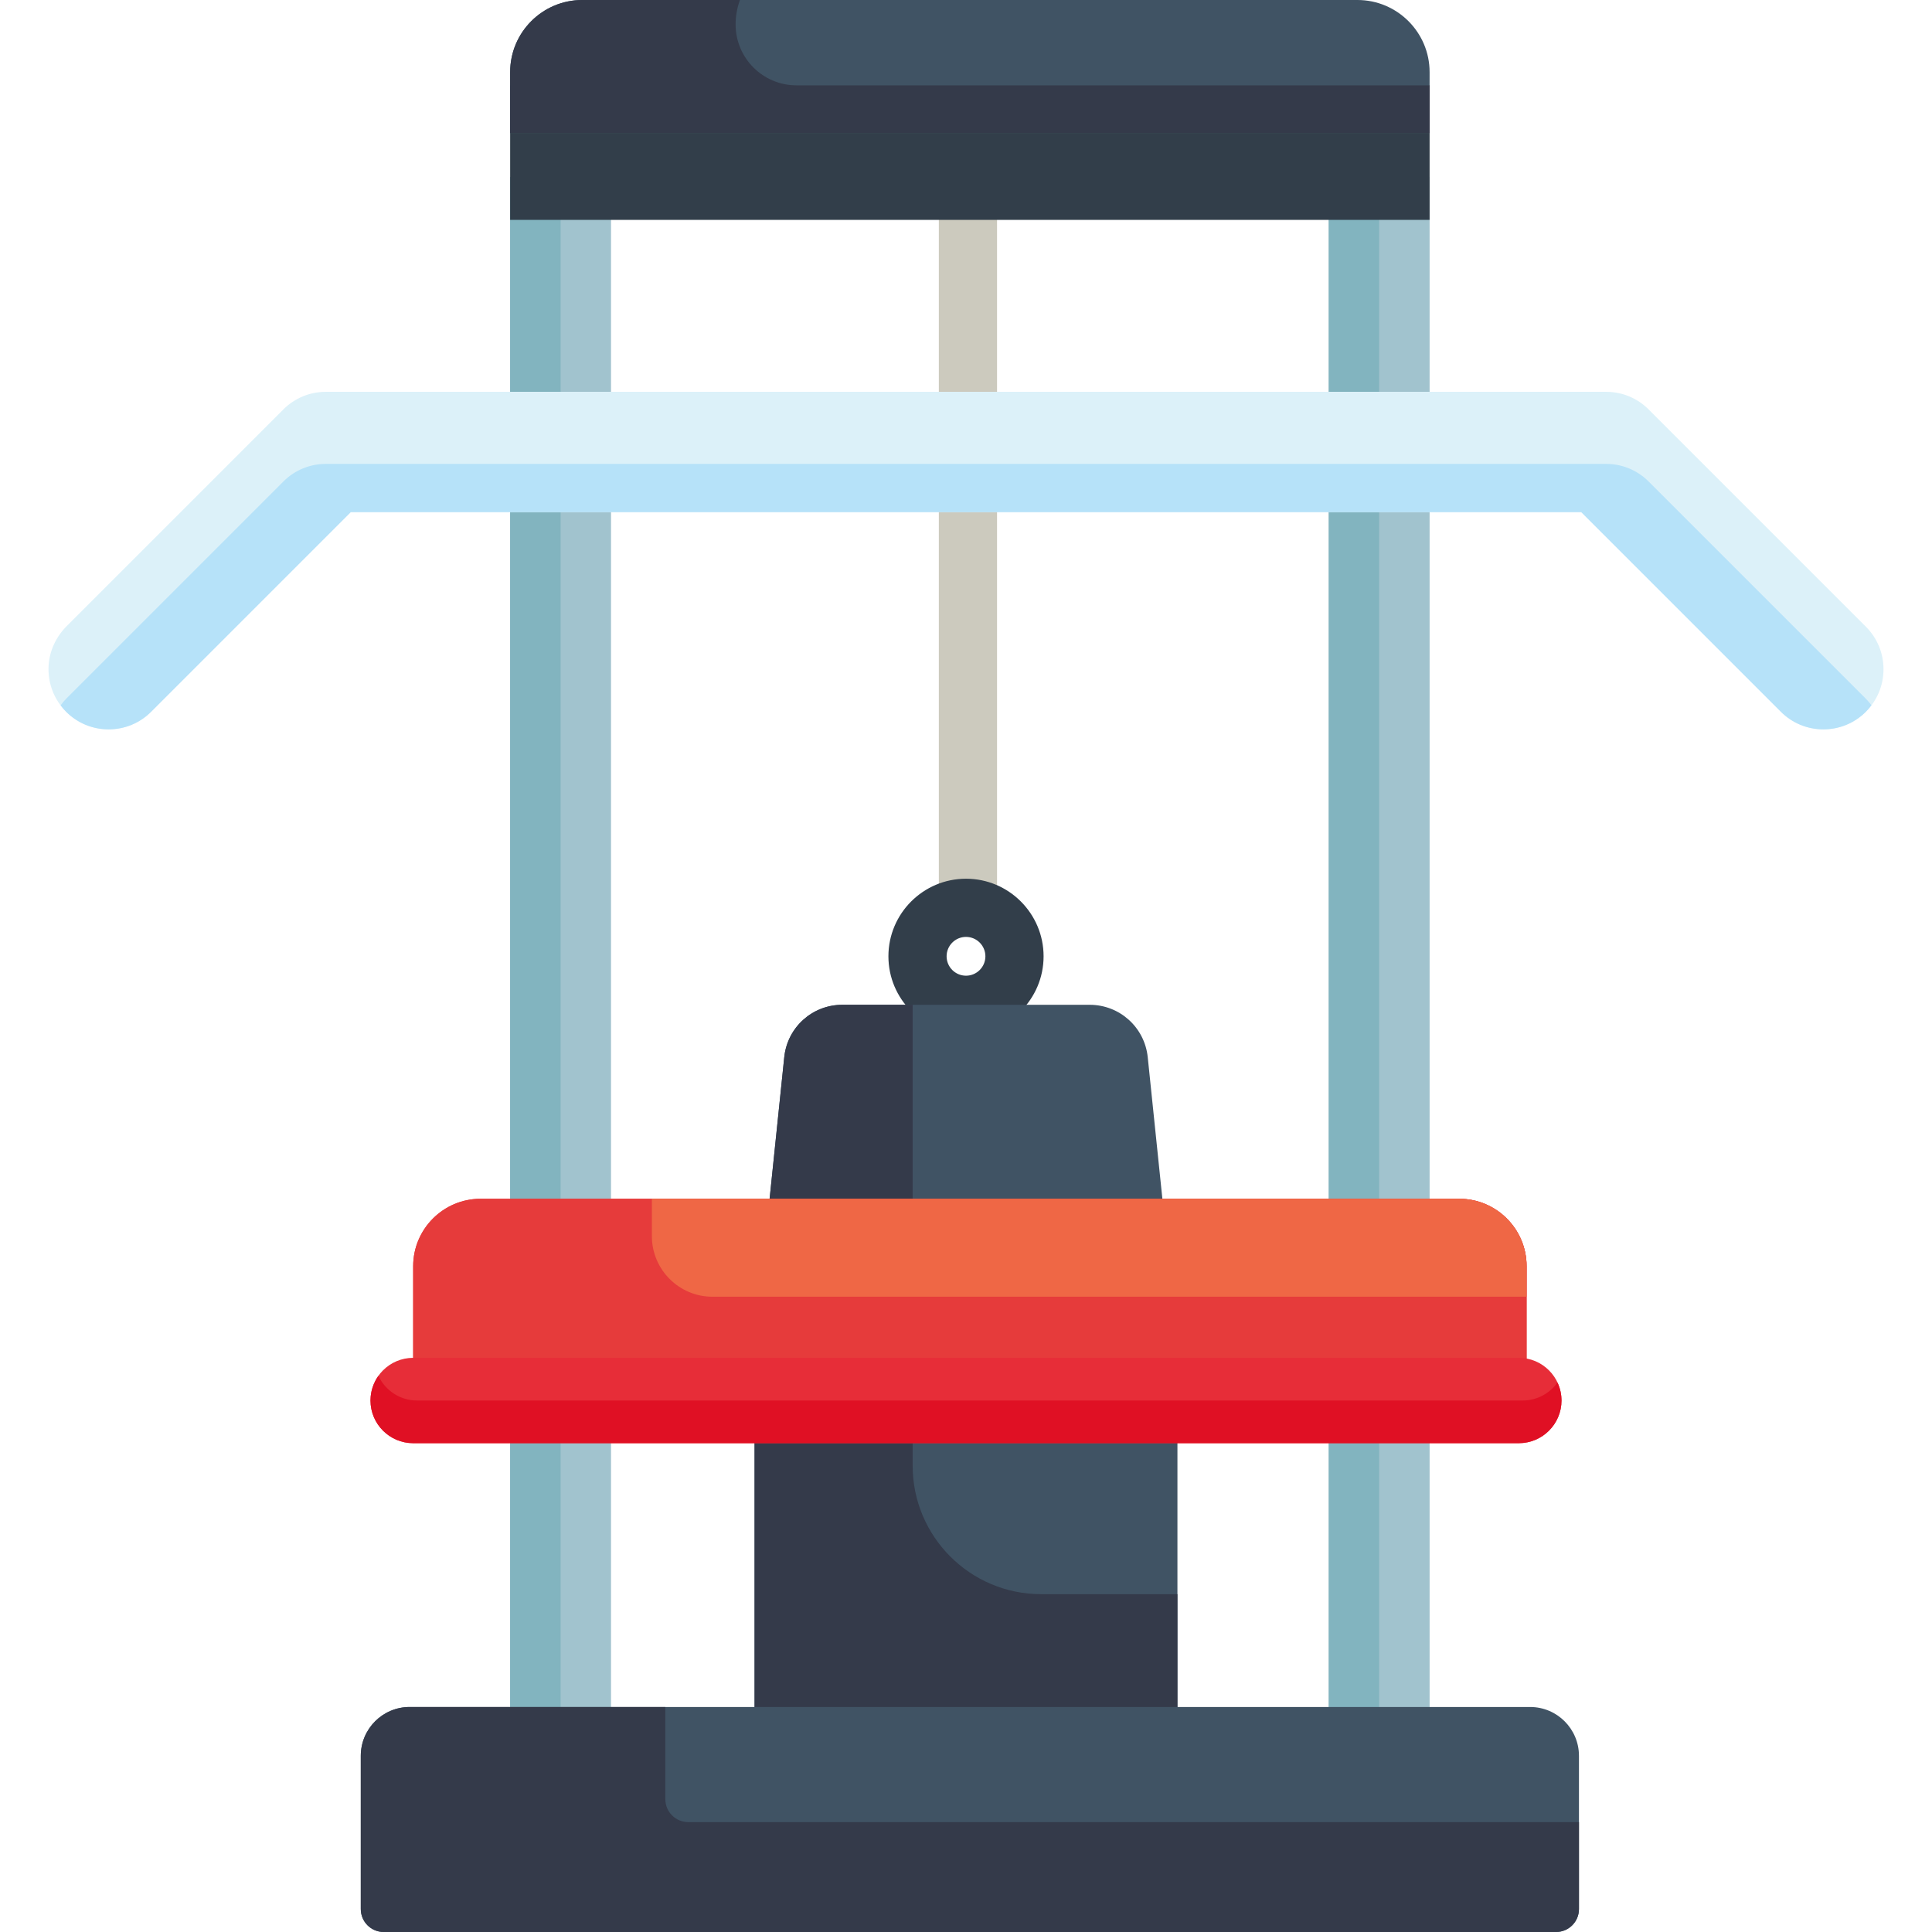 <?xml version="1.0" encoding="iso-8859-1"?>
<!-- Generator: Adobe Illustrator 19.0.0, SVG Export Plug-In . SVG Version: 6.00 Build 0)  -->
<svg version="1.1" id="Capa_1" xmlns="http://www.w3.org/2000/svg" xmlns:xlink="http://www.w3.org/1999/xlink" x="0px" y="0px"
	 viewBox="0 0 512 512" style="enable-background:new 0 0 512 512;" xml:space="preserve">
<rect x="199.968" y="369.689" style="fill:#405364;" width="112.064" height="95.45"/>
<path style="fill:#343A4A;" d="M241.863,388.409v-18.722h-41.896v95.455h112.064v-42.67h-36.105
	C257.113,422.472,241.863,407.221,241.863,388.409z"/>
<path style="fill:#CCCABE;" d="M256.514,247.775c-4.259,0-7.711-3.452-7.711-7.711V44.723c0-4.258,3.451-7.711,7.711-7.711
	c4.259,0,7.711,3.452,7.711,7.711v195.341C264.225,244.323,260.772,247.775,256.514,247.775z"/>
<path style="fill:#323E4A;" d="M256,273.992c-11.338,0-20.562-9.224-20.562-20.562c0-11.338,9.224-20.562,20.562-20.562
	c11.338,0,20.562,9.224,20.562,20.562C276.562,264.768,267.338,273.992,256,273.992z M256,248.289c-2.835,0-5.141,2.306-5.141,5.141
	c0,2.835,2.306,5.141,5.141,5.141s5.141-2.306,5.141-5.141C261.14,250.595,258.833,248.289,256,248.289z"/>
<g>
	<rect x="352.128" y="46.931" style="fill:#A1C3CE;" width="26.731" height="417.907"/>
	<rect x="135.196" y="46.931" style="fill:#A1C3CE;" width="26.731" height="417.907"/>
	<path style="fill:#A1C3CE;" d="M352.128,464.833V46.931V464.833z"/>
</g>
<g>
	<rect x="352.128" y="46.931" style="fill:#82B4BF;" width="13.365" height="417.907"/>
	<rect x="135.196" y="46.931" style="fill:#82B4BF;" width="13.365" height="417.907"/>
</g>
<path style="fill:#405364;" d="M95.614,505.92v-40.599c0-7.153,5.799-12.951,12.951-12.951H405.49
	c7.153,0,12.951,5.799,12.951,12.951v40.599c0,3.358-2.722,6.08-6.08,6.08H101.694C98.336,512,95.614,509.278,95.614,505.92z"/>
<path style="fill:#343A4A;" d="M182.401,482.877c-3.358,0-6.08-2.722-6.08-6.08v-24.427h-67.756
	c-7.154,0-12.951,5.799-12.951,12.951v40.599c0,3.358,2.722,6.08,6.08,6.08h310.667c3.358,0,6.08-2.722,6.08-6.08v-23.043H182.401z"
	/>
<path style="fill:#405364;" d="M203.848,318.715l3.986-38.543c0.821-7.92,7.441-13.891,15.401-13.891h65.528
	c7.96,0,14.581,5.971,15.4,13.89l3.987,38.544H203.848z"/>
<path style="fill:#343A4A;" d="M241.863,266.281h-18.627c-7.96,0-14.581,5.971-15.401,13.891l-3.987,38.543h38.015V266.281z"/>
<path id="SVGCleanerId_0" style="fill:#E63B3B;" d="M109.494,371.149v-35.601c0-9.848,8.012-17.86,17.86-17.86h259.348
	c9.848,0,17.86,8.012,17.86,17.86v35.601H109.494z"/>
<g>
	<path id="SVGCleanerId_0_1_" style="fill:#E63B3B;" d="M109.494,371.149v-35.601c0-9.848,8.012-17.86,17.86-17.86h259.348
		c9.848,0,17.86,8.012,17.86,17.86v35.601H109.494z"/>
</g>
<path style="fill:#EF6745;" d="M404.562,335.547c0-9.864-7.997-17.86-17.86-17.86H172.754v9.891c0,8.875,7.194,16.068,16.068,16.068
	h215.739V335.547z"/>
<path style="fill:#E72D38;" d="M109.494,382.458c-6.236,0-11.309-5.074-11.309-11.309s5.074-11.309,11.309-11.309h293.012
	c6.236,0,11.309,5.074,11.309,11.309s-5.074,11.309-11.309,11.309H109.494z"/>
<path style="fill:#E01024;" d="M403.534,371.149H110.522c-4.53,0-8.436-2.683-10.239-6.538c-1.316,1.849-2.098,4.101-2.098,6.538
	c0,6.236,5.074,11.309,11.309,11.309h293.012c6.236,0,11.309-5.074,11.309-11.309c0-1.706-0.391-3.319-1.07-4.771
	C410.693,369.26,407.333,371.149,403.534,371.149z"/>
<rect x="135.196" y="22.618" style="fill:#323E4A;" width="243.663" height="35.653"/>
<path style="fill:#405364;" d="M135.196,35.26V19.114C135.196,8.574,143.77,0,154.309,0h205.435c10.54,0,19.115,8.574,19.115,19.114
	V35.26C378.859,35.26,135.196,35.26,135.196,35.26z"/>
<path style="fill:#343A4A;" d="M211.09,22.618c-8.918,0-16.147-7.229-16.147-16.147l0,0c0-2.274,0.419-4.448,1.153-6.472h-41.787
	c-10.556,0-19.113,8.557-19.113,19.114V35.26h243.663V22.618H211.09z"/>
<path style="fill:#DCF1F9;" d="M483.212,193.285c-4.258,0-8.261-1.658-11.27-4.67l-52.905-52.905H92.962l-52.907,52.907
	c-3.009,3.01-7.012,4.668-11.268,4.668c-4.258,0-8.26-1.658-11.27-4.67c-3.231-3.231-4.92-7.707-4.634-12.279
	c0.241-3.865,1.955-7.576,4.829-10.449l57.381-57.381c3.008-3.01,7.011-4.668,11.268-4.668h339.277c4.258,0,8.261,1.658,11.27,4.67
	l57.572,57.572c3.01,3.01,4.668,7.012,4.668,11.268c0,4.255-1.657,8.257-4.667,11.267
	C491.471,191.628,487.469,193.285,483.212,193.285z"/>
<path style="fill:#B6E2F9;" d="M436.907,127.61c-3.009-3.011-7.012-4.67-11.27-4.67H86.36c-4.257,0-8.259,1.657-11.268,4.668
	L17.711,184.99c-0.605,0.605-1.146,1.254-1.646,1.927c0.446,0.593,0.919,1.169,1.451,1.699c3.01,3.01,7.013,4.669,11.271,4.669
	c4.257,0,8.259-1.657,11.268-4.668l52.907-52.907h326.076l52.905,52.905c3.009,3.011,7.012,4.67,11.27,4.67
	c4.257,0,8.259-1.657,11.269-4.669c0.539-0.539,1.018-1.119,1.467-1.717c-0.45-0.598-0.93-1.179-1.469-1.718L436.907,127.61z"/>
<g>
</g>
<g>
</g>
<g>
</g>
<g>
</g>
<g>
</g>
<g>
</g>
<g>
</g>
<g>
</g>
<g>
</g>
<g>
</g>
<g>
</g>
<g>
</g>
<g>
</g>
<g>
</g>
<g>
</g>
</svg>
